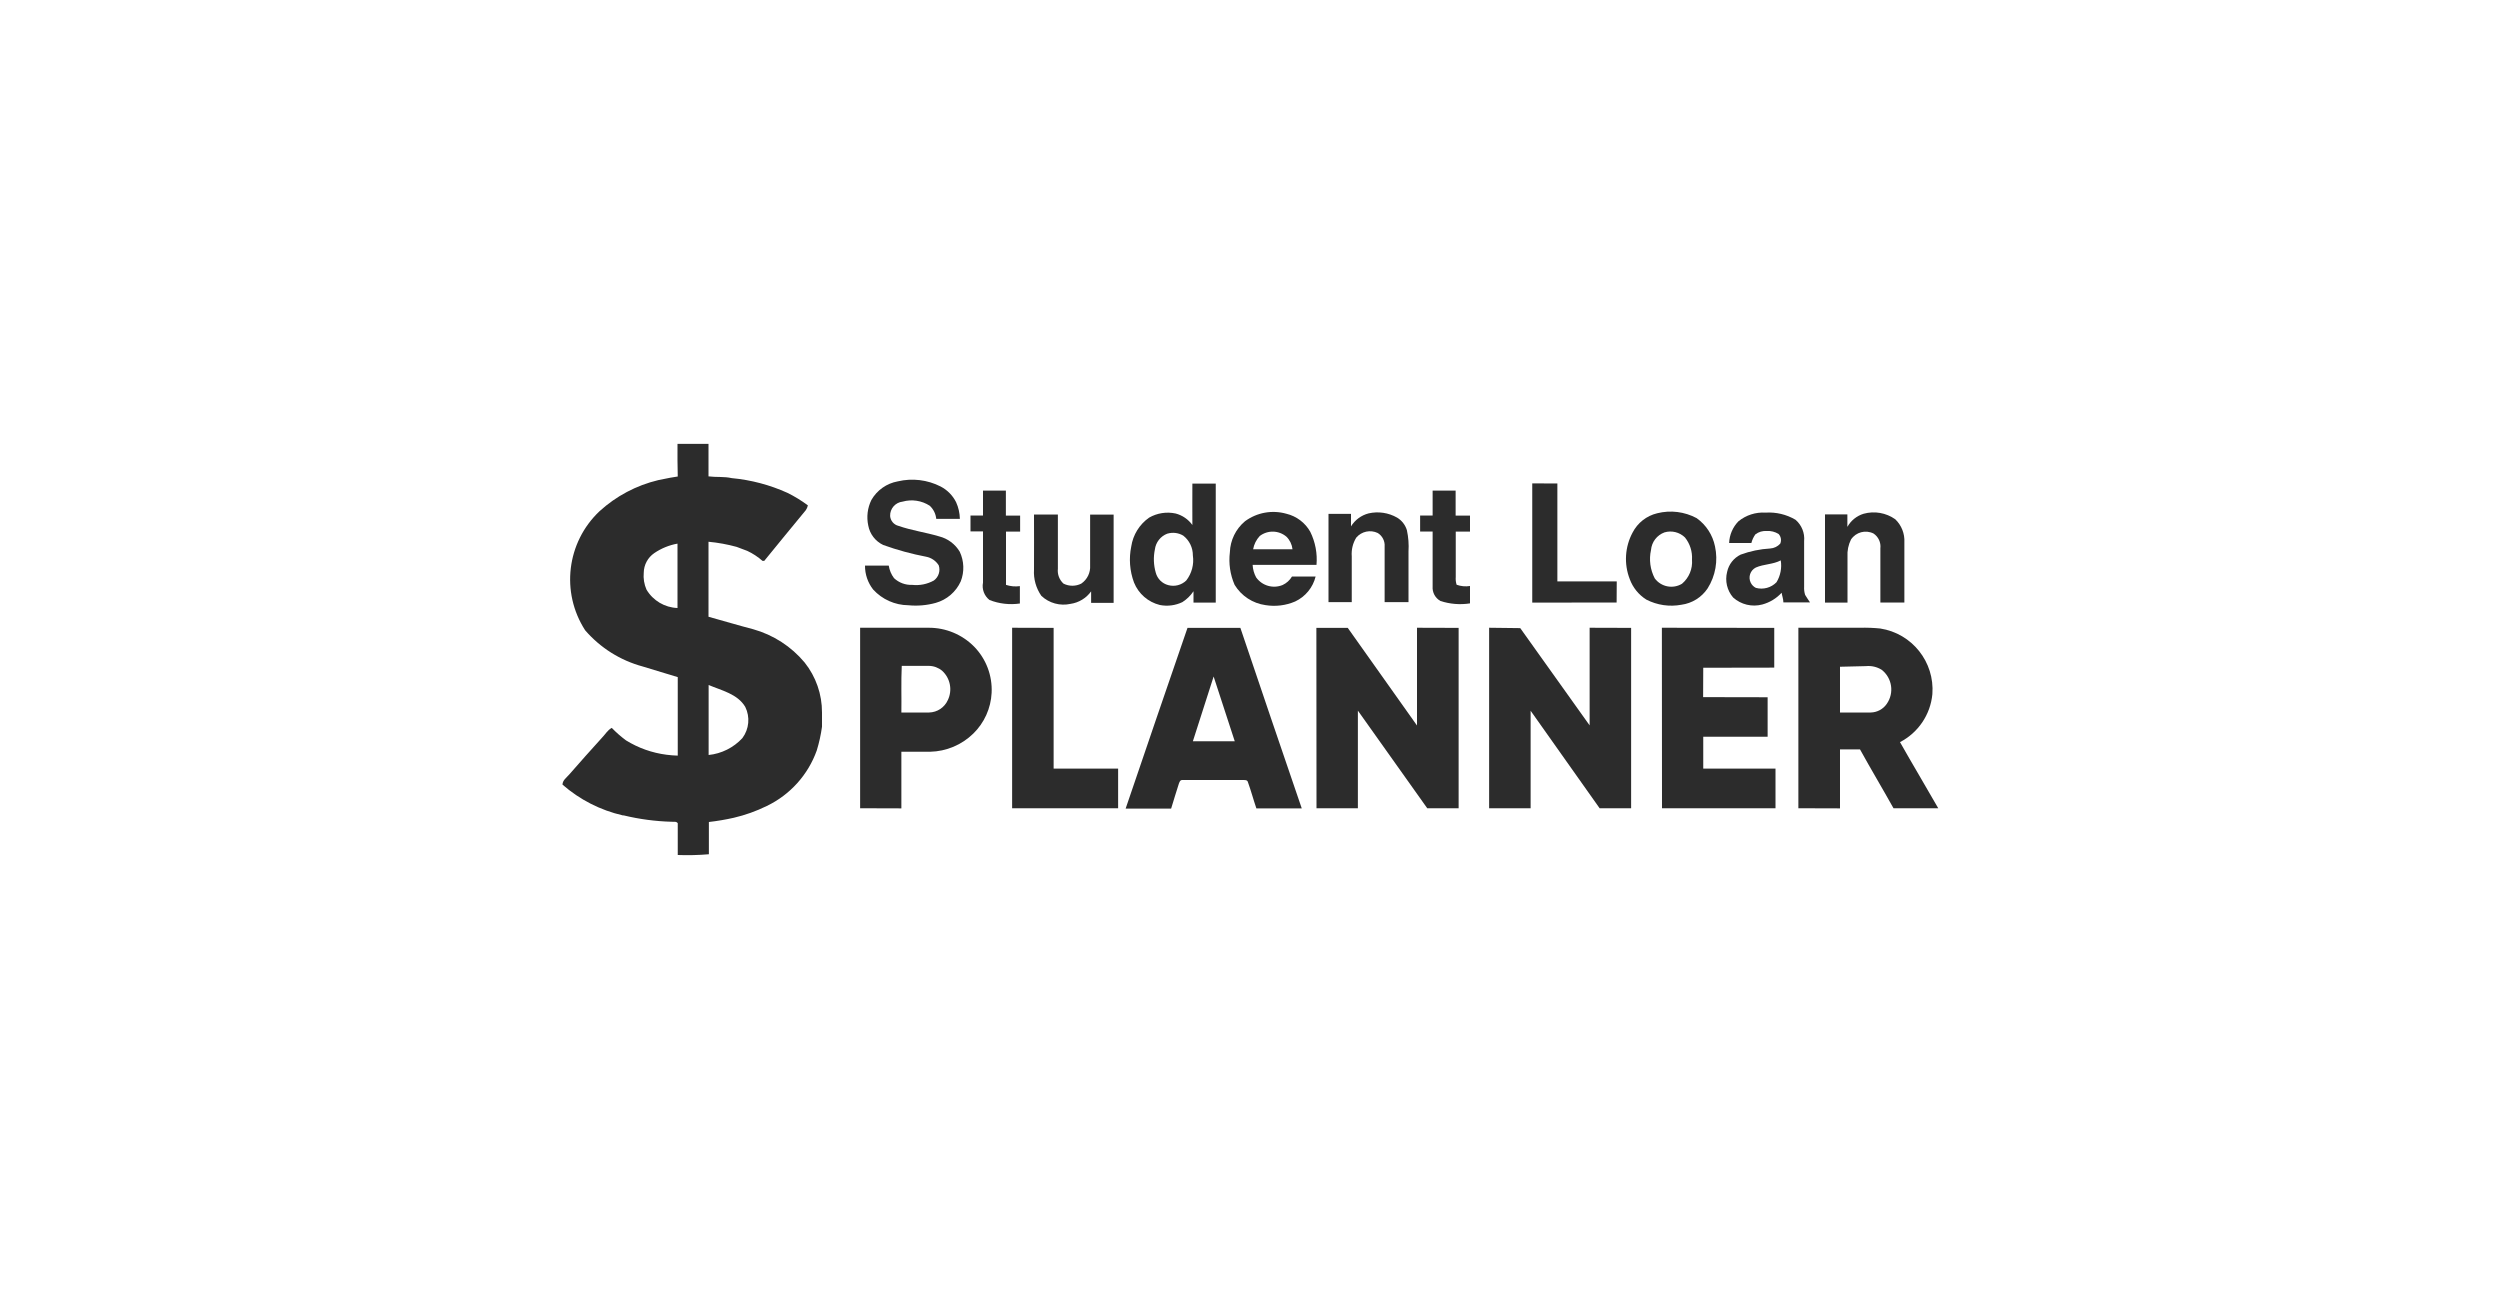 <?xml version="1.0" encoding="utf-8"?>
<!-- Generator: Adobe Illustrator 24.1.2, SVG Export Plug-In . SVG Version: 6.00 Build 0)  -->
<svg version="1.1" id="Layer_1" xmlns="http://www.w3.org/2000/svg" xmlns:xlink="http://www.w3.org/1999/xlink" x="0px" y="0px"
	 viewBox="0 0 200 103.88" style="enable-background:new 0 0 200 103.88;" xml:space="preserve">
<style type="text/css">
	.st0{fill:none;}
	.st1{fill:#2C2C2C;}
</style>
<g id="Layer_2_1_">
	<g id="Layer_3">
		<rect class="st0" width="200" height="103.88"/>
		<path class="st1" d="M54.2,35.51h2.48c0,0.86,0,1.73,0,2.6
			c0.62,0.08,1.24,0,1.86,0.14C60.082,38.393,61.589,38.792,63,39.43
			c0.573,0.283,1.118,0.618,1.63,1c-0.029,0.14-0.087,0.273-0.17,0.39
			c-1.11,1.35-2.22,2.69-3.32,4.05H61c-0.367-0.323-0.777-0.593-1.22-0.8
			L58.93,43.75c-0.737-0.202-1.489-0.339-2.25-0.41c0,2,0,4,0,6
			c1.2,0.33,2.39,0.69,3.58,1C61.867,50.791,63.3,51.718,64.37,53
			c0.905,1.136,1.396,2.547,1.39,4c0,0.38,0,0.76,0,1.14
			c-0.089,0.644-0.229,1.279-0.42,1.9c-0.697,1.949-2.134,3.544-4,4.44
			c-0.838,0.412-1.721,0.727-2.63,0.94c-0.66,0.149-1.328,0.263-2,0.34
			c0,0.86,0,1.72,0,2.58c-0.828,0.07-1.66,0.09-2.49,0.06
			c0-0.85,0-1.69,0-2.54c-0.11-0.17-0.33-0.1-0.5-0.12
			c-1.291-0.035-2.575-0.206-3.83-0.51h-0.07
			C48.035,64.82,46.379,63.975,45,62.77c0-0.34,0.32-0.56,0.53-0.8
			c0.86-1,1.73-1.95,2.6-2.92c0.27-0.27,0.47-0.64,0.81-0.82
			c0.352,0.364,0.733,0.698,1.14,1c0.989,0.612,2.097,1.004,3.25,1.15
			c0.295,0.039,0.592,0.062,0.89,0.07v-6.28l-2.8-0.85
			c-1.792-0.484-3.398-1.494-4.61-2.9c-1.96-3.036-1.477-7.038,1.15-9.52
			c1.331-1.214,2.948-2.071,4.7-2.49l0.95-0.19l0.61-0.1
			C54.2,37.25,54.19,36.38,54.2,35.51z M52.34,44.25
			c-0.516,0.353-0.829,0.935-0.84,1.56c-0.044,0.465,0.032,0.933,0.22,1.36
			c0.522,0.881,1.457,1.435,2.48,1.47c0-1.72,0-3.43,0-5.15
			C53.533,43.609,52.899,43.868,52.34,44.25z M56.69,54.8c0,1.87,0,3.73,0,5.6
			c1.034-0.107,1.994-0.587,2.7-1.35c0.541-0.724,0.63-1.69,0.23-2.5
			C59,55.51,57.73,55.24,56.69,54.8z"/>
		<path class="st1" d="M71.82,38.51c1.156-0.275,2.372-0.13,3.43,0.41
			c0.536,0.278,0.971,0.719,1.24,1.26c0.189,0.419,0.291,0.871,0.3,1.33
			h-1.89c-0.039-0.402-0.224-0.775-0.52-1.05
			c-0.642-0.417-1.433-0.537-2.17-0.33c-0.583,0.063-1.019,0.564-1,1.15
			c0.028,0.381,0.299,0.7,0.67,0.79c1.06,0.37,2.18,0.52,3.25,0.84
			c0.692,0.174,1.286,0.617,1.65,1.23c0.351,0.745,0.38,1.603,0.08,2.37
			c-0.381,0.84-1.112,1.469-2,1.72c-0.712,0.198-1.455,0.262-2.19,0.19
			c-1.074-0.009-2.096-0.466-2.82-1.26C69.424,46.615,69.195,45.942,69.2,45.25
			c0.63,0,1.27,0,1.9,0c0.057,0.362,0.201,0.706,0.42,1
			c0.391,0.367,0.914,0.562,1.45,0.54c0.602,0.067,1.21-0.056,1.74-0.35
			c0.379-0.276,0.536-0.765,0.39-1.21c-0.223-0.359-0.585-0.609-1-0.69
			c-1.17-0.223-2.32-0.537-3.44-0.94c-0.628-0.296-1.075-0.877-1.2-1.56
			c-0.148-0.689-0.06-1.407,0.25-2.04C70.159,39.216,70.931,38.671,71.82,38.51z"
			/>
		<path class="st1" d="M95.39,38.69h1.87v9.52h-1.78v-0.91
			c-0.233,0.349-0.536,0.645-0.89,0.87c-0.559,0.269-1.191,0.35-1.8,0.23
			c-0.94-0.231-1.711-0.901-2.07-1.8c-0.342-0.92-0.418-1.918-0.22-2.88
			c0.14-0.934,0.657-1.769,1.43-2.31c0.642-0.368,1.397-0.485,2.12-0.33
			c0.54,0.142,1.013,0.467,1.34,0.92
			C95.39,40.89,95.38,39.79,95.39,38.69z M93.39,42.69
			c-0.544,0.204-0.929,0.694-1,1.27c-0.127,0.613-0.103,1.248,0.07,1.85
			c0.128,0.49,0.51,0.872,1,1c0.512,0.14,1.059-0.001,1.44-0.37
			c0.441-0.567,0.633-1.289,0.53-2c0.004-0.621-0.28-1.208-0.77-1.59
			c-0.38-0.226-0.836-0.284-1.26-0.16H93.39z"/>
		<polygon class="st1" points="122.58,38.67 124.59,38.68 124.59,46.51 129.34,46.51 
			129.33,48.2 122.58,48.21 		"/>
		<path class="st1" d="M78.64,39.25h1.83c0,0.66,0,1.33,0,2h1.14v1.28h-1.13
			c0,1.42,0,2.84,0,4.26c0.357,0.118,0.737,0.152,1.11,0.1v1.39
			C80.769,48.399,79.932,48.303,79.16,48c-0.421-0.329-0.622-0.866-0.52-1.39
			c0-1.37,0-2.73,0-4.1c-0.33,0-0.67,0-1,0v-1.27h1L78.64,39.25z"/>
		<path class="st1" d="M114.61,39.25h1.84v2h1.15v1.28h-1.14v3.63
			c-0.018,0.209,0.006,0.42,0.07,0.62c0.342,0.123,0.711,0.158,1.07,0.1
			v1.39c-0.791,0.124-1.599,0.059-2.36-0.19
			c-0.419-0.23-0.665-0.683-0.63-1.16v-4.4h-1v-1.28h1V39.25z"/>
		<path class="st1" d="M99.6,41.7c0.951-0.701,2.173-0.923,3.31-0.6
			c0.809,0.194,1.501,0.716,1.91,1.44c0.406,0.821,0.579,1.738,0.5,2.65h-5.11
			c0.018,0.35,0.113,0.692,0.28,1c0.478,0.673,1.358,0.926,2.12,0.61
			c0.313-0.145,0.575-0.382,0.75-0.68H105.25c-0.216,0.88-0.819,1.615-1.64,2
			c-0.746,0.32-1.568,0.421-2.37,0.29c-1.025-0.142-1.931-0.737-2.47-1.62
			c-0.358-0.82-0.489-1.722-0.38-2.61
			C98.422,43.219,98.862,42.317,99.6,41.7z M100.78,42.88
			c-0.275,0.295-0.459,0.663-0.53,1.06h3.15c-0.042-0.378-0.211-0.731-0.48-1
			C102.31,42.417,101.418,42.392,100.78,42.88z"/>
		<path class="st1" d="M109.49,41.07c0.776-0.176,1.589-0.055,2.28,0.34
			c0.374,0.226,0.652,0.582,0.78,1c0.123,0.561,0.167,1.137,0.13,1.71v4.05
			h-1.91c0-1.48,0-3,0-4.44c0.036-0.438-0.177-0.859-0.55-1.09
			c-0.591-0.282-1.297-0.13-1.72,0.37c-0.274,0.446-0.4,0.968-0.36,1.49
			c0,1.22,0,2.44,0,3.67h-1.86c0-2.35,0-4.71,0-7.06h1.8c0,0.33,0,0.67,0,1
			C108.398,41.594,108.903,41.221,109.49,41.07z"/>
		<path class="st1" d="M132.58,41.06c1.062-0.266,2.185-0.127,3.15,0.39
			c0.759,0.54,1.284,1.347,1.47,2.26c0.252,1.154,0.04,2.361-0.59,3.36
			c-0.479,0.719-1.244,1.196-2.1,1.31c-0.953,0.178-1.938,0.033-2.8-0.41
			c-0.613-0.384-1.081-0.961-1.33-1.64c-0.473-1.217-0.389-2.58,0.23-3.73
			C131.011,41.824,131.73,41.262,132.58,41.06z M133.16,42.59
			c-0.604,0.22-1.025,0.77-1.08,1.41c-0.17,0.768-0.064,1.572,0.3,2.27
			c0.507,0.684,1.451,0.871,2.18,0.43c0.563-0.476,0.861-1.195,0.8-1.93
			c0.039-0.639-0.16-1.27-0.56-1.77
			C134.368,42.576,133.741,42.419,133.16,42.59z"/>
		<path class="st1" d="M139.08,41.7c0.608-0.493,1.379-0.739,2.16-0.69
			c0.839-0.055,1.675,0.143,2.4,0.57c0.495,0.424,0.752,1.062,0.69,1.71
			v3.64c-0.014,0.223,0.013,0.447,0.08,0.66c0.13,0.2,0.25,0.41,0.39,0.6
			c-0.71,0-1.42,0-2.13,0c0-0.26-0.1-0.51-0.14-0.77
			c-0.417,0.454-0.954,0.781-1.55,0.94c-0.821,0.218-1.697,0.008-2.33-0.56
			c-0.486-0.563-0.666-1.329-0.48-2.05c0.129-0.602,0.527-1.111,1.08-1.38
			c0.758-0.279,1.553-0.444,2.36-0.49c0.311-0.018,0.602-0.158,0.81-0.39
			c0.112-0.26,0.061-0.561-0.13-0.77c-0.284-0.178-0.616-0.262-0.95-0.24
			c-0.326-0.025-0.65,0.071-0.91,0.27c-0.15,0.207-0.258,0.442-0.32,0.69
			h-1.78C138.356,42.787,138.623,42.167,139.08,41.7z M140.47,45.4
			c-0.45,0.224-0.634,0.77-0.41,1.22c0.088,0.178,0.232,0.322,0.41,0.41
			c0.591,0.16,1.222-0.012,1.65-0.45c0.318-0.524,0.438-1.145,0.34-1.75
			C141.84,45.16,141.11,45.12,140.47,45.4z"/>
		<path class="st1" d="M149.09,41.1c0.867-0.24,1.795-0.078,2.53,0.44
			c0.502,0.481,0.768,1.156,0.73,1.85c0,1.6,0,3.21,0,4.81h-1.92v-4.33
			c0.056-0.469-0.157-0.929-0.55-1.19c-0.635-0.316-1.406-0.11-1.8,0.48
			c-0.213,0.427-0.309,0.903-0.28,1.38v3.67H146c0-2.36,0-4.71,0-7.06h1.79
			c0,0.34,0,0.67,0,1C148.072,41.645,148.537,41.269,149.09,41.1z"/>
		<path class="st1" d="M82.72,41.16h1.91c0,1.45,0,2.9,0,4.34
			c-0.049,0.446,0.118,0.888,0.45,1.19c0.447,0.225,0.973,0.225,1.42,0
			c0.479-0.326,0.75-0.882,0.71-1.46c0-1.36,0-2.71,0-4.06h1.88v7.06
			h-1.8c0-0.3,0-0.61,0-0.92c-0.392,0.543-0.987,0.904-1.65,1
			c-0.835,0.184-1.707-0.055-2.33-0.64c-0.428-0.613-0.636-1.353-0.59-2.1
			C82.72,44.11,82.73,42.63,82.72,41.16z"/>
		<polygon class="st1" points="80.97,50.22 84.29,50.23 84.29,61.49 89.45,61.49 
			89.45,64.66 80.97,64.66 		"/>
		<path class="st1" d="M68.81,64.66c0-4.807,0-9.62,0-14.44h5.5
			c1.36-0.002,2.664,0.542,3.62,1.51c0.962,0.984,1.469,2.325,1.4,3.7
			c-0.061,1.233-0.586,2.398-1.47,3.26c-0.925,0.903-2.158,1.421-3.45,1.45
			h-2.3c0,1.51,0,3,0,4.53L68.81,64.66z M72.11,57h2.22
			c0.652-0.014,1.236-0.404,1.5-1c0.379-0.796,0.192-1.747-0.46-2.34
			c-0.295-0.246-0.666-0.384-1.05-0.39c-0.72,0-1.45,0-2.18,0
			C72.08,54.55,72.13,55.79,72.11,57z"/>
		<path class="st1" d="M95,50.23h4.23c1.627,4.82,3.263,9.633,4.91,14.44h-3.63
			c-0.24-0.7-0.43-1.42-0.68-2.11c-0.05-0.19-0.27-0.15-0.42-0.16
			h-4.83c-0.18,0-0.22,0.17-0.27,0.29C94.1,63.34,93.9,64,93.69,64.69
			h-3.64C91.69,59.863,93.34,55.043,95,50.23z M97.11,54.06
			c-0.57,1.74-1.11,3.5-1.68,5.24h3.35c-0.57-1.75-1.14-3.5-1.71-5.24
			L97.11,54.06z"/>
		<polygon class="st1" points="105.31,50.23 107.82,50.23 113.36,58.04 113.36,50.22 
			116.69,50.23 116.69,64.66 114.18,64.66 108.63,56.85 108.63,64.66 
			105.32,64.66 		"/>
		<polygon class="st1" points="119.13,50.22 121.62,50.25 127.17,58.03 127.17,50.22 
			130.49,50.23 130.49,64.66 127.97,64.66 122.45,56.86 122.45,64.66 
			119.13,64.66 		"/>
		<polygon class="st1" points="132.95,50.22 141.94,50.23 141.94,53.41 136.26,53.42 
			136.25,55.77 141.41,55.78 141.41,58.94 136.26,58.94 136.26,61.49 
			142.04,61.49 142.04,64.66 132.96,64.66 		"/>
		<path class="st1" d="M143.87,64.66c0-4.807,0-9.62,0-14.44h4.92
			c0.544-0.015,1.089,0.005,1.63,0.06c2.547,0.395,4.362,2.68,4.17,5.25
			c-0.153,1.637-1.129,3.084-2.59,3.84c1,1.77,2.05,3.52,3.06,5.29h-3.58
			c-0.88-1.58-1.81-3.13-2.68-4.71h-1.6c0,1.58,0,3.15,0,4.72
			L143.87,64.66z M147.2,53.34V57h2.46c0.513-0.01,0.99-0.267,1.28-0.69
			c0.614-0.874,0.433-2.075-0.41-2.73c-0.374-0.231-0.813-0.333-1.25-0.29
			L147.2,53.34z"/>
	</g>
</g>
</svg>
